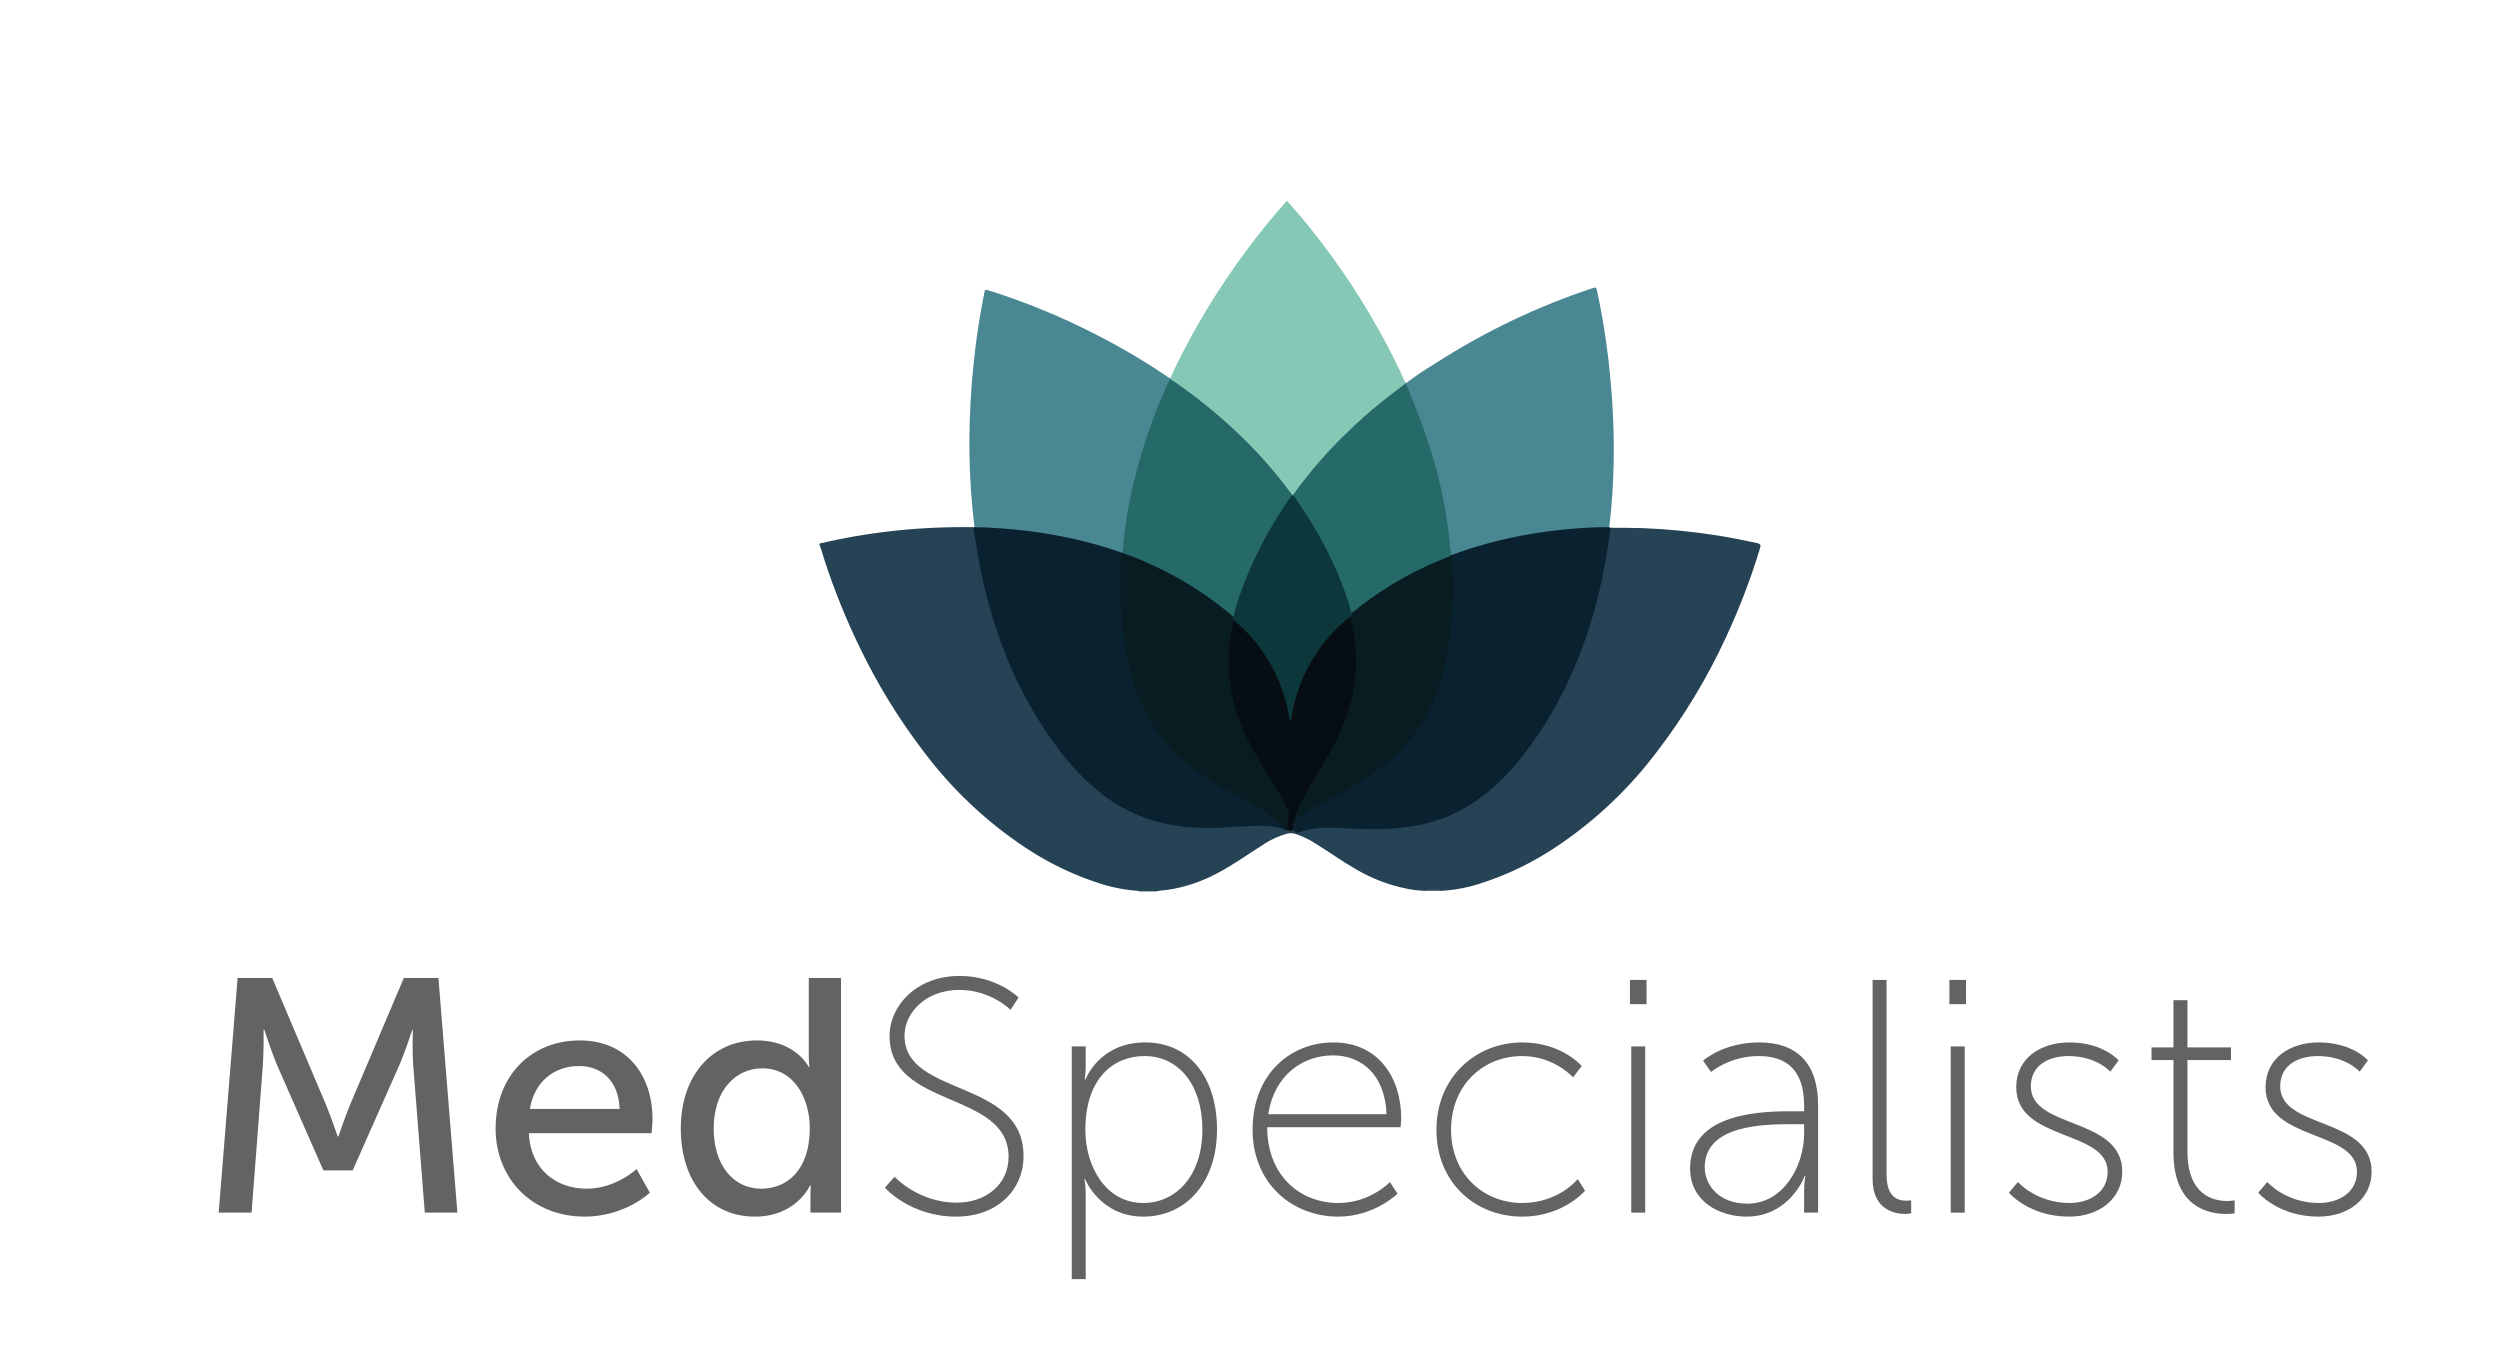 <?xml version="1.0" encoding="UTF-8" standalone="no"?>
<!DOCTYPE svg PUBLIC "-//W3C//DTD SVG 1.1//EN" "http://www.w3.org/Graphics/SVG/1.1/DTD/svg11.dtd">
<svg width="100%" height="100%" viewBox="0 0 376 204" version="1.1" xmlns="http://www.w3.org/2000/svg" xmlns:xlink="http://www.w3.org/1999/xlink" xml:space="preserve" xmlns:serif="http://www.serif.com/" style="fill-rule:evenodd;clip-rule:evenodd;stroke-linejoin:round;stroke-miterlimit:1.414;">
    <g transform="matrix(1,0,0,1,29.19,182.38)">
        <path d="M3.7,0L8.65,0L10.35,-22.25C10.5,-24.4 10.45,-27.55 10.45,-27.55L10.55,-27.55C10.55,-27.55 11.65,-24.15 12.45,-22.25L19.45,-6.35L23.85,-6.35L30.9,-22.25C31.75,-24.2 32.8,-27.45 32.8,-27.45L32.9,-27.45C32.9,-27.45 32.8,-24.4 32.95,-22.25L34.7,0L39.6,0L36.75,-35.3L31.55,-35.3L23.45,-16.2C22.65,-14.25 21.7,-11.45 21.7,-11.45L21.6,-11.45C21.6,-11.45 20.65,-14.25 19.85,-16.2L11.75,-35.3L6.55,-35.3L3.7,0Z" style="fill:rgb(99,99,98);fill-rule:nonzero;"/>
        <path d="M45.35,-12.65C45.35,-5.15 50.8,0.6 58.75,0.6C64.8,0.6 68.55,-3 68.55,-3L66.55,-6.55C66.55,-6.55 63.4,-3.6 59.05,-3.6C54.55,-3.6 50.6,-6.4 50.35,-11.95L68.8,-11.95C68.8,-11.95 68.95,-13.4 68.95,-14.05C68.95,-20.6 65.15,-25.9 58,-25.9C50.8,-25.9 45.35,-20.7 45.35,-12.65ZM50.5,-15.6C51.2,-19.75 54.2,-22.05 57.9,-22.05C61.15,-22.05 63.85,-19.95 64,-15.6L50.5,-15.6Z" style="fill:rgb(99,99,98);fill-rule:nonzero;"/>
        <path d="M73.2,-12.65C73.2,-4.8 77.5,0.6 84.35,0.6C90.6,0.6 92.65,-4.1 92.65,-4.1L92.75,-4.1C92.75,-4.1 92.7,-3.4 92.7,-2.4L92.7,0L97.3,0L97.3,-35.3L92.45,-35.3L92.45,-23.6C92.45,-22.65 92.55,-21.9 92.55,-21.9L92.45,-21.9C92.45,-21.9 90.5,-25.9 84.65,-25.9C77.95,-25.9 73.2,-20.7 73.2,-12.65ZM78.15,-12.65C78.15,-18.4 81.45,-21.7 85.45,-21.7C90.25,-21.7 92.6,-17.2 92.6,-12.7C92.6,-6.25 89.05,-3.6 85.3,-3.6C81.1,-3.6 78.15,-7.15 78.15,-12.65Z" style="fill:rgb(99,99,98);fill-rule:nonzero;"/>
    </g>
    <g transform="matrix(1,0,0,1,130.29,182.38)">
        <path d="M2.8,-3.75C2.8,-3.75 6.6,0.6 13.5,0.6C19.75,0.6 23.65,-3.45 23.65,-8.5C23.65,-20.2 5.75,-17.35 5.75,-26.6C5.75,-30 8.85,-33.5 14.05,-33.5C18.7,-33.5 21.7,-30.5 21.7,-30.5L22.9,-32.35C22.9,-32.35 19.7,-35.6 14,-35.6C7.65,-35.6 3.5,-31.2 3.5,-26.55C3.5,-15.6 21.4,-18.35 21.4,-8.4C21.4,-4.2 17.95,-1.5 13.6,-1.5C7.8,-1.5 4.25,-5.4 4.25,-5.4L2.8,-3.75Z" style="fill:rgb(99,99,98);fill-rule:nonzero;"/>
        <path d="M30.9,10L33,10L33,-2.85C33,-4.15 32.8,-5.05 32.8,-5.05L32.9,-5.05C32.9,-5.05 35.15,0.6 41.65,0.6C48.1,0.6 52.75,-4.55 52.75,-12.5C52.75,-20.25 48.65,-25.6 41.95,-25.6C35,-25.6 32.95,-20 32.95,-20L32.85,-20C32.85,-20 33,-20.85 33,-22L33,-25L30.9,-25L30.9,10ZM32.95,-12.45C32.95,-20.3 37.25,-23.55 41.85,-23.55C46.95,-23.55 50.55,-19.25 50.55,-12.5C50.55,-5.5 46.55,-1.45 41.65,-1.45C36.05,-1.45 32.95,-6.9 32.95,-12.45Z" style="fill:rgb(99,99,98);fill-rule:nonzero;"/>
        <path d="M58.1,-12.45C58.1,-4.5 63.95,0.6 71,0.6C76.4,0.6 79.9,-2.85 79.9,-2.85L78.75,-4.6C78.75,-4.6 75.8,-1.45 71,-1.45C65.2,-1.45 60.3,-5.6 60.3,-12.85L80.35,-12.85C80.35,-12.85 80.45,-13.65 80.45,-14.2C80.45,-20.25 77.05,-25.6 70.25,-25.6C63.85,-25.6 58.1,-20.9 58.1,-12.45ZM60.45,-14.8C61.35,-20.65 65.6,-23.65 70.2,-23.65C74.35,-23.65 78,-20.9 78.25,-14.8L60.45,-14.8Z" style="fill:rgb(99,99,98);fill-rule:nonzero;"/>
        <path d="M85.75,-12.45C85.75,-4.5 91.6,0.6 98.65,0.6C104.85,0.6 108.1,-3.3 108.1,-3.3L107,-5.05C107,-5.05 104.15,-1.45 98.65,-1.45C92.8,-1.45 87.95,-5.8 87.95,-12.45C87.95,-19.2 92.8,-23.55 98.65,-23.55C103.45,-23.55 106.3,-20.35 106.3,-20.35L107.6,-22.05C107.6,-22.05 104.6,-25.6 98.65,-25.6C91.7,-25.6 85.75,-20.4 85.75,-12.45Z" style="fill:rgb(99,99,98);fill-rule:nonzero;"/>
        <path d="M114.85,-31.35L117.35,-31.35L117.35,-35L114.85,-35L114.85,-31.35ZM115.05,0L117.15,0L117.15,-25L115.05,-25L115.05,0Z" style="fill:rgb(99,99,98);fill-rule:nonzero;"/>
        <path d="M123.9,-6.65C123.9,-1.65 128.35,0.6 132.4,0.6C138.9,0.6 141.2,-5.55 141.15,-5.55L141.25,-5.55C141.25,-5.55 141.05,-4.65 141.05,-3.3L141.05,0L143.15,0L143.15,-16.15C143.15,-22.4 140.05,-25.6 134.3,-25.6C128.85,-25.6 125.85,-22.85 125.85,-22.85L127.05,-21.15C127.05,-21.15 129.85,-23.55 134.2,-23.55C138.2,-23.55 141.05,-21.65 141.05,-16.1L141.05,-15.25L139.4,-15.25C134.95,-15.25 123.9,-15.15 123.9,-6.65ZM126.1,-6.8C126.1,-13.3 135.2,-13.3 139.45,-13.3L141.05,-13.3L141.05,-11.95C141.05,-7 137.95,-1.35 132.5,-1.35C128.25,-1.35 126.1,-4.15 126.1,-6.8Z" style="fill:rgb(99,99,98);fill-rule:nonzero;"/>
        <path d="M151.35,-5.05C151.35,-0.35 154.8,0.2 156.25,0.2C156.7,0.2 157.15,0.1 157.15,0.1L157.15,-1.85C157.15,-1.85 156.8,-1.8 156.4,-1.8C155.25,-1.8 153.45,-2.2 153.45,-5.7L153.45,-35L151.35,-35L151.35,-5.05Z" style="fill:rgb(99,99,98);fill-rule:nonzero;"/>
        <path d="M162.9,-31.35L165.4,-31.35L165.4,-35L162.9,-35L162.9,-31.35ZM163.1,0L165.2,0L165.2,-25L163.1,-25L163.1,0Z" style="fill:rgb(99,99,98);fill-rule:nonzero;"/>
        <path d="M171.85,-3C171.85,-3 174.85,0.6 180.9,0.6C185.5,0.6 188.9,-2.15 188.9,-6.15C188.9,-14.45 175.15,-12.5 175.15,-19C175.15,-22.25 177.95,-23.55 180.8,-23.55C185.05,-23.55 187.1,-21.2 187.1,-21.2L188.35,-22.9C188.35,-22.9 186.05,-25.6 180.95,-25.6C176.7,-25.6 172.95,-23.3 172.95,-18.85C172.95,-10.7 186.7,-12.5 186.7,-6.15C186.7,-3.05 184,-1.45 180.95,-1.45C176,-1.45 173.2,-4.6 173.2,-4.6L171.85,-3Z" style="fill:rgb(99,99,98);fill-rule:nonzero;"/>
        <path d="M196.6,-9.05C196.6,-0.75 201.95,0.2 204.55,0.2C205.3,0.2 205.8,0.1 205.8,0.1L205.8,-1.85C205.8,-1.85 205.35,-1.75 204.65,-1.75C202.65,-1.75 198.7,-2.6 198.7,-9.2L198.7,-22.95L205.25,-22.95L205.25,-24.85L198.7,-24.85L198.7,-31.95L196.6,-31.95L196.6,-24.85L193.3,-24.85L193.3,-22.95L196.6,-22.95L196.6,-9.05Z" style="fill:rgb(99,99,98);fill-rule:nonzero;"/>
        <path d="M209.35,-3C209.35,-3 212.35,0.6 218.4,0.6C223,0.6 226.4,-2.15 226.4,-6.15C226.4,-14.45 212.65,-12.5 212.65,-19C212.65,-22.25 215.45,-23.55 218.3,-23.55C222.55,-23.55 224.6,-21.2 224.6,-21.2L225.85,-22.9C225.85,-22.9 223.55,-25.6 218.45,-25.6C214.2,-25.6 210.45,-23.3 210.45,-18.85C210.45,-10.7 224.2,-12.5 224.2,-6.15C224.2,-3.05 221.5,-1.45 218.45,-1.45C213.5,-1.45 210.7,-4.6 210.7,-4.6L209.35,-3Z" style="fill:rgb(99,99,98);fill-rule:nonzero;"/>
    </g>
    <path d="M123.37,81.85C126.57,81.099 129.808,80.521 133.07,80.12C137.117,79.619 141.192,79.381 145.27,79.41L146.6,79.41C146.6,79.7 146.6,80 146.69,80.3C146.93,81.62 147.13,82.95 147.36,84.3C147.886,87.186 148.574,90.041 149.42,92.85C150.422,96.188 151.679,99.444 153.18,102.59C154.704,105.772 156.512,108.811 158.58,111.67C159.717,113.271 160.964,114.791 162.31,116.22C163.325,117.295 164.414,118.298 165.57,119.22C167.65,120.871 169.988,122.168 172.49,123.06C174.977,123.902 177.576,124.367 180.2,124.44C181.369,124.5 182.541,124.5 183.71,124.44C185.25,124.34 186.79,124.27 188.33,124.19C189.837,124.098 191.35,124.202 192.83,124.5L193.53,124.73L193.53,124.89C193.53,125 193.58,125.05 193.68,125.04C193.807,125.113 193.956,125.138 194.1,125.11C194.57,125.11 194.61,125.11 194.53,124.61L194.47,124.19C194.73,124.32 194.71,124.6 194.78,124.81C194.85,125.02 194.98,125.23 195.32,125.1C195.792,124.908 196.281,124.761 196.78,124.66C198.229,124.383 199.708,124.296 201.18,124.4C202.52,124.48 203.86,124.53 205.18,124.56C207.685,124.669 210.195,124.521 212.67,124.12C215.391,123.654 218.008,122.709 220.4,121.33C222.947,119.804 225.241,117.891 227.2,115.66C228.432,114.268 229.578,112.802 230.63,111.27C233.007,107.875 235.019,104.238 236.63,100.42C238.001,97.174 239.131,93.832 240.01,90.42C240.57,88.26 241.01,86.09 241.4,83.88C241.63,82.43 241.83,80.97 242.04,79.5C243.75,79.5 245.45,79.5 247.15,79.56C250.922,79.708 254.682,80.082 258.41,80.68C260.41,81 262.32,81.39 264.27,81.81C264.64,81.89 264.72,82 264.6,82.39C263.21,86.968 261.499,91.443 259.48,95.78C256.666,101.888 253.181,107.663 249.09,113C244.959,118.484 239.944,123.243 234.25,127.08C230.559,129.595 226.515,131.546 222.25,132.87C220.396,133.442 218.478,133.778 216.54,133.87L214.41,133.87C213.541,133.833 212.676,133.736 211.82,133.58C208.995,133.035 206.288,131.999 203.82,130.52C201.82,129.38 200,128.04 198.06,126.85C197.129,126.227 196.121,125.73 195.06,125.37C194.626,125.195 194.152,125.143 193.69,125.22C192.295,125.597 190.973,126.205 189.78,127.02C187.56,128.41 185.44,129.95 183.12,131.17C180.741,132.467 178.151,133.334 175.47,133.73C174.919,133.756 174.37,133.826 173.83,133.94L171.33,133.94C171.33,133.83 171.21,133.87 171.14,133.86C169.412,133.74 167.701,133.432 166.04,132.94C161.931,131.686 158.025,129.847 154.44,127.48C148.517,123.572 143.311,118.674 139.05,113C135.33,108.141 132.116,102.913 129.46,97.4C127.385,93.148 125.607,88.758 124.14,84.26C123.88,83.47 123.69,82.66 123.37,81.9L123.37,81.85Z" style="fill:rgb(38,66,85);fill-rule:nonzero;stroke:rgb(38,66,85);stroke-width:0.25px;"/>
    <path d="M214.42,133.91C214.425,133.887 214.425,133.863 214.42,133.84L216.55,133.84C216.539,133.862 216.539,133.888 216.55,133.91L214.42,133.91Z" style="fill:rgb(164,168,179);fill-rule:nonzero;"/>
    <path d="M211.38,57.66L211.44,57.66C211.97,58.94 212.49,60.21 213.01,61.49C214.214,64.52 215.236,67.619 216.07,70.77C216.63,72.883 217.09,75.01 217.45,77.15C217.69,78.58 217.9,80.02 218.02,81.47C218.09,82.2 218.18,82.94 218.25,83.67C218.261,83.689 218.261,83.711 218.25,83.73C218.177,83.725 218.103,83.725 218.03,83.73C213.221,85.562 208.706,88.089 204.63,91.23C204.171,91.646 203.68,92.024 203.16,92.36C203.045,91.68 202.871,91.01 202.64,90.36C201.743,87.603 200.616,84.927 199.27,82.36C197.907,79.697 196.346,77.139 194.6,74.71C194.44,74.48 194.37,74.45 194.19,74.71C193.03,76.37 191.943,78.08 190.93,79.84C189.254,82.781 187.839,85.863 186.7,89.05C186.247,90.344 185.866,91.663 185.56,93C185.513,92.979 185.47,92.952 185.43,92.92C184.07,91.76 182.67,90.67 181.2,89.65C178.372,87.691 175.357,86.016 172.2,84.65C171.089,84.139 169.946,83.699 168.78,83.33L169.02,80.98C169.15,79.57 169.34,78.17 169.6,76.78C169.94,74.91 170.34,73.05 170.82,71.21C171.3,69.37 171.82,67.6 172.4,65.83C173.17,63.55 174.02,61.3 174.98,59.1C175.261,58.373 175.602,57.67 176,57L177,57.69C180.357,60.052 183.53,62.666 186.49,65.51C189.292,68.198 191.858,71.122 194.16,74.25C194.29,74.43 194.37,74.59 194.59,74.3C197.008,70.953 199.726,67.834 202.71,64.98C204.25,63.5 205.847,62.08 207.5,60.72C208.76,59.64 210.09,58.67 211.38,57.66Z" style="fill:rgb(37,106,104);fill-rule:nonzero;stroke:rgb(37,106,104);stroke-width:0.2px;"/>
    <path d="M218.25,83.67C218.18,82.94 218.09,82.2 218.02,81.47C217.9,80.02 217.69,78.58 217.45,77.15C217.09,75.01 216.63,72.883 216.07,70.77C215.232,67.618 214.207,64.519 213,61.49C212.48,60.21 212,58.94 211.43,57.66C212.86,56.56 214.36,55.57 215.87,54.66C223.282,49.879 231.273,46.062 239.65,43.3C240.02,43.19 240.09,43.3 240.17,43.61C240.92,47.04 241.48,50.49 241.89,53.97C242.23,56.883 242.467,59.803 242.6,62.73C242.7,64.95 242.74,67.16 242.7,69.38C242.65,72.676 242.429,75.967 242.04,79.24C242.035,79.293 242.035,79.347 242.04,79.4C241.26,79.4 240.49,79.4 239.71,79.4C236.789,79.519 233.877,79.81 230.99,80.27C228.012,80.74 225.069,81.408 222.18,82.27C220.85,82.75 219.56,83.23 218.25,83.67Z" style="fill:rgb(73,135,146);fill-rule:nonzero;"/>
    <path d="M176,57C175.608,57.674 175.274,58.38 175,59.11C174,61.31 173.19,63.56 172.42,65.84C171.83,67.61 171.31,69.4 170.84,71.22C170.37,73.04 169.96,74.92 169.62,76.79C169.36,78.18 169.17,79.58 169.04,80.99L168.8,83.34C166.68,82.62 164.55,81.97 162.37,81.45C159.888,80.832 157.374,80.348 154.84,80C153.39,79.82 151.95,79.67 150.5,79.57C149.05,79.47 147.9,79.38 146.6,79.41C146.35,77.65 146.19,75.89 146.06,74.12C145.87,71.44 145.79,68.76 145.8,66.07C145.82,62.279 146.03,58.49 146.43,54.72C146.791,51.091 147.338,47.483 148.07,43.91C148.14,43.6 148.22,43.53 148.53,43.63C154.208,45.4 159.719,47.665 165,50.4C168.71,52.296 172.297,54.423 175.74,56.77C175.817,56.816 175.897,56.856 175.98,56.89C176.063,56.924 176,56.94 176,57Z" style="fill:rgb(73,135,146);fill-rule:nonzero;"/>
    <path d="M176,57C176,57 176,56.95 176,56.93C176.68,55.35 177.46,53.81 178.26,52.29C180.282,48.436 182.533,44.706 185,41.12C187.511,37.452 190.246,33.942 193.19,30.61C193.62,30.14 193.52,30.16 193.93,30.61C196.351,33.34 198.624,36.197 200.74,39.17C204.527,44.444 207.833,50.046 210.62,55.91C210.89,56.49 211.14,57.08 211.4,57.66C210.11,58.66 208.78,59.66 207.52,60.66C205.867,61.993 204.27,63.413 202.73,64.92C199.746,67.774 197.028,70.893 194.61,74.24C194.39,74.53 194.31,74.37 194.18,74.19C191.878,71.062 189.312,68.138 186.51,65.45C183.543,62.612 180.364,60.005 177,57.65L176,57Z" style="fill:rgb(132,200,181);fill-rule:nonzero;"/>
    <path d="M218.25,83.67C219.56,83.23 220.85,82.75 222.17,82.36C225.059,81.498 228.002,80.83 230.98,80.36C233.867,79.9 236.779,79.609 239.7,79.49C240.48,79.49 241.25,79.41 242.03,79.49C241.82,80.96 241.62,82.42 241.39,83.87C241,86 240.56,88.2 240,90.36C239.121,93.772 237.991,97.114 236.62,100.36C235.009,104.178 232.997,107.815 230.62,111.21C229.568,112.742 228.422,114.208 227.19,115.6C225.231,117.831 222.937,119.744 220.39,121.27C217.998,122.649 215.381,123.594 212.66,124.06C210.185,124.461 207.675,124.609 205.17,124.5C203.84,124.5 202.5,124.42 201.17,124.34C199.698,124.236 198.219,124.323 196.77,124.6C196.271,124.701 195.782,124.848 195.31,125.04C194.97,125.17 194.86,125.04 194.77,124.75C194.68,124.46 194.77,124.26 194.46,124.13L194.46,123.89C194.65,123.89 194.63,123.71 194.68,123.6C194.73,123.49 194.85,123.17 194.93,122.95C195.406,122.649 195.861,122.315 196.29,121.95C197.89,120.95 199.6,120.05 201.29,119.15C203.014,118.248 204.683,117.247 206.29,116.15C207.852,115.082 209.3,113.856 210.61,112.49C211.422,111.647 212.174,110.748 212.86,109.8C214.797,107.004 216.204,103.875 217.01,100.57C217.591,98.178 217.979,95.744 218.17,93.29C218.377,91.26 218.453,89.219 218.4,87.18C218.4,86 218.4,84.82 218.26,83.64C218.254,83.649 218.251,83.659 218.25,83.67Z" style="fill:rgb(10,34,48);fill-rule:nonzero;stroke:rgb(10,34,48);stroke-width:0.35px;"/>
    <path d="M146.6,79.45C147.9,79.45 149.2,79.52 150.5,79.61C151.8,79.7 153.39,79.86 154.84,80.04C157.376,80.361 159.893,80.819 162.38,81.41C164.56,81.93 166.69,82.58 168.81,83.3C168.76,84.05 168.67,84.8 168.67,85.55C168.565,88.473 168.665,91.401 168.97,94.31C169.09,95.31 169.16,96.22 169.31,97.16C169.568,98.76 169.922,100.343 170.37,101.9C170.997,104.065 171.884,106.147 173.01,108.1C174.196,110.162 175.686,112.033 177.43,113.65C178.455,114.6 179.544,115.479 180.69,116.28C182.677,117.61 184.741,118.822 186.87,119.91C188.645,120.777 190.308,121.858 191.82,123.13C192.257,123.456 192.602,123.89 192.82,124.39C191.34,124.092 189.827,123.988 188.32,124.08C186.78,124.16 185.24,124.23 183.7,124.33C182.531,124.39 181.359,124.39 180.19,124.33C177.566,124.257 174.967,123.792 172.48,122.95C169.978,122.058 167.64,120.761 165.56,119.11C164.404,118.188 163.315,117.185 162.3,116.11C160.954,114.681 159.707,113.161 158.57,111.56C156.502,108.701 154.694,105.662 153.17,102.48C151.669,99.334 150.412,96.078 149.41,92.74C148.564,89.931 147.876,87.076 147.35,84.19C147.12,82.86 146.92,81.53 146.68,80.19C146.64,80 146.63,79.74 146.6,79.45Z" style="fill:rgb(10,34,48);fill-rule:nonzero;stroke:rgb(10,34,48);stroke-width:0.3px;"/>
    <path d="M192.83,124.44C192.612,123.94 192.267,123.506 191.83,123.18C190.318,121.908 188.655,120.827 186.88,119.96C184.751,118.872 182.687,117.66 180.7,116.33C179.554,115.529 178.465,114.65 177.44,113.7C175.696,112.083 174.206,110.212 173.02,108.15C171.894,106.197 171.007,104.115 170.38,101.95C169.932,100.393 169.578,98.81 169.32,97.21C169.17,96.27 169.1,95.31 168.98,94.36C168.675,91.451 168.575,88.523 168.68,85.6C168.68,84.85 168.77,84.1 168.82,83.35C169.986,83.719 171.129,84.159 172.24,84.67C175.397,86.036 178.412,87.711 181.24,89.67C182.71,90.67 184.11,91.78 185.47,92.94C185.51,92.972 185.553,92.999 185.6,93.02L185.68,93.17C185.604,93.196 185.547,93.261 185.53,93.34C185.21,94.755 185.002,96.192 184.91,97.64C184.91,98.58 184.81,99.52 184.86,100.48C184.926,101.785 185.073,103.084 185.3,104.37C185.778,106.716 186.554,108.991 187.61,111.14C188.732,113.369 189.974,115.535 191.33,117.63C192.167,118.922 192.934,120.257 193.63,121.63C193.879,122.01 193.972,122.473 193.89,122.92C193.74,123.52 193.77,124.15 193.57,124.74L192.83,124.44Z" style="fill:rgb(8,28,34);fill-rule:nonzero;stroke:rgb(8,28,34);stroke-width:0.3px;"/>
    <path d="M193.53,124.67C193.73,124.08 193.7,123.45 193.85,122.85C193.932,122.403 193.839,121.94 193.59,121.56C192.894,120.187 192.127,118.852 191.29,117.56C189.934,115.465 188.692,113.299 187.57,111.07C186.514,108.921 185.738,106.646 185.26,104.3C185.033,103.014 184.886,101.715 184.82,100.41C184.82,99.41 184.82,98.51 184.87,97.57C184.962,96.122 185.17,94.685 185.49,93.27C185.507,93.191 185.564,93.126 185.64,93.1C190.192,96.894 193.188,102.237 194.05,108.1C194.945,101.899 198.208,96.281 203.15,92.43C203.303,92.715 203.395,93.028 203.42,93.35C203.856,95.287 204.084,97.265 204.1,99.25C204.093,100.377 204.017,101.503 203.87,102.62C203.677,104.128 203.342,105.615 202.87,107.06C202.201,109.086 201.344,111.044 200.31,112.91C199.11,115.13 197.71,117.23 196.48,119.43C195.834,120.518 195.314,121.675 194.93,122.88C194.85,123.1 194.77,123.32 194.68,123.53C194.59,123.74 194.68,123.81 194.46,123.82C194.46,123.82 194.46,123.71 194.4,123.74L194.46,123.82L194.46,124.06L194.52,124.48C194.6,124.93 194.52,124.98 194.09,124.98C193.946,125.008 193.797,124.983 193.67,124.91C193.671,124.903 193.672,124.895 193.672,124.888C193.672,124.817 193.613,124.758 193.542,124.758C193.535,124.758 193.527,124.759 193.52,124.76L193.53,124.67Z" style="fill:rgb(6,14,19);fill-rule:nonzero;"/>
    <path d="M193.54,124.83C193.547,124.829 193.555,124.828 193.562,124.828C193.633,124.828 193.692,124.887 193.692,124.958C193.692,124.965 193.691,124.973 193.69,124.98C193.59,125 193.53,124.94 193.54,124.83Z" style="fill:rgb(8,28,34);fill-rule:nonzero;"/>
    <path d="M194.94,123C195.324,121.795 195.844,120.638 196.49,119.55C197.72,117.35 199.12,115.25 200.32,113.03C201.354,111.164 202.211,109.206 202.88,107.18C203.352,105.735 203.687,104.248 203.88,102.74C204.027,101.623 204.103,100.497 204.11,99.37C204.094,97.385 203.866,95.407 203.43,93.47C203.405,93.148 203.313,92.835 203.16,92.55L203.16,92.46C203.68,92.124 204.171,91.746 204.63,91.33C208.706,88.189 213.221,85.662 218.03,83.83C218.103,83.825 218.177,83.825 218.25,83.83C218.37,85.01 218.35,86.19 218.39,87.37C218.443,89.409 218.367,91.45 218.16,93.48C217.969,95.934 217.581,98.368 217,100.76C216.194,104.065 214.787,107.194 212.85,109.99C212.164,110.938 211.412,111.837 210.6,112.68C209.29,114.046 207.842,115.272 206.28,116.34C204.673,117.437 203.004,118.438 201.28,119.34C199.6,120.24 197.89,121.09 196.28,122.14C195.853,122.456 195.405,122.744 194.94,123Z" style="fill:rgb(8,28,34);fill-rule:nonzero;stroke:rgb(8,28,34);stroke-width:0.3px;"/>
    <path d="M203.16,92.41L203.16,92.5C198.218,96.351 194.955,101.969 194.06,108.17C193.198,102.307 190.202,96.964 185.65,93.17L185.57,93.02C185.88,91.72 186.26,90.438 186.71,89.18C187.849,85.993 189.264,82.911 190.94,79.97C191.947,78.21 193.033,76.5 194.2,74.84C194.38,74.59 194.45,74.62 194.61,74.84C196.356,77.269 197.917,79.827 199.28,82.49C200.626,85.057 201.753,87.733 202.65,90.49C202.873,91.115 203.044,91.757 203.16,92.41Z" style="fill:rgb(12,56,60);fill-rule:nonzero;stroke:rgb(12,56,60);stroke-width:0.25px;"/>
    <path d="M194.47,123.89L194.41,123.81C194.51,123.81 194.41,123.81 194.47,123.89Z" style="fill:rgb(10,34,48);fill-rule:nonzero;"/>
</svg>

